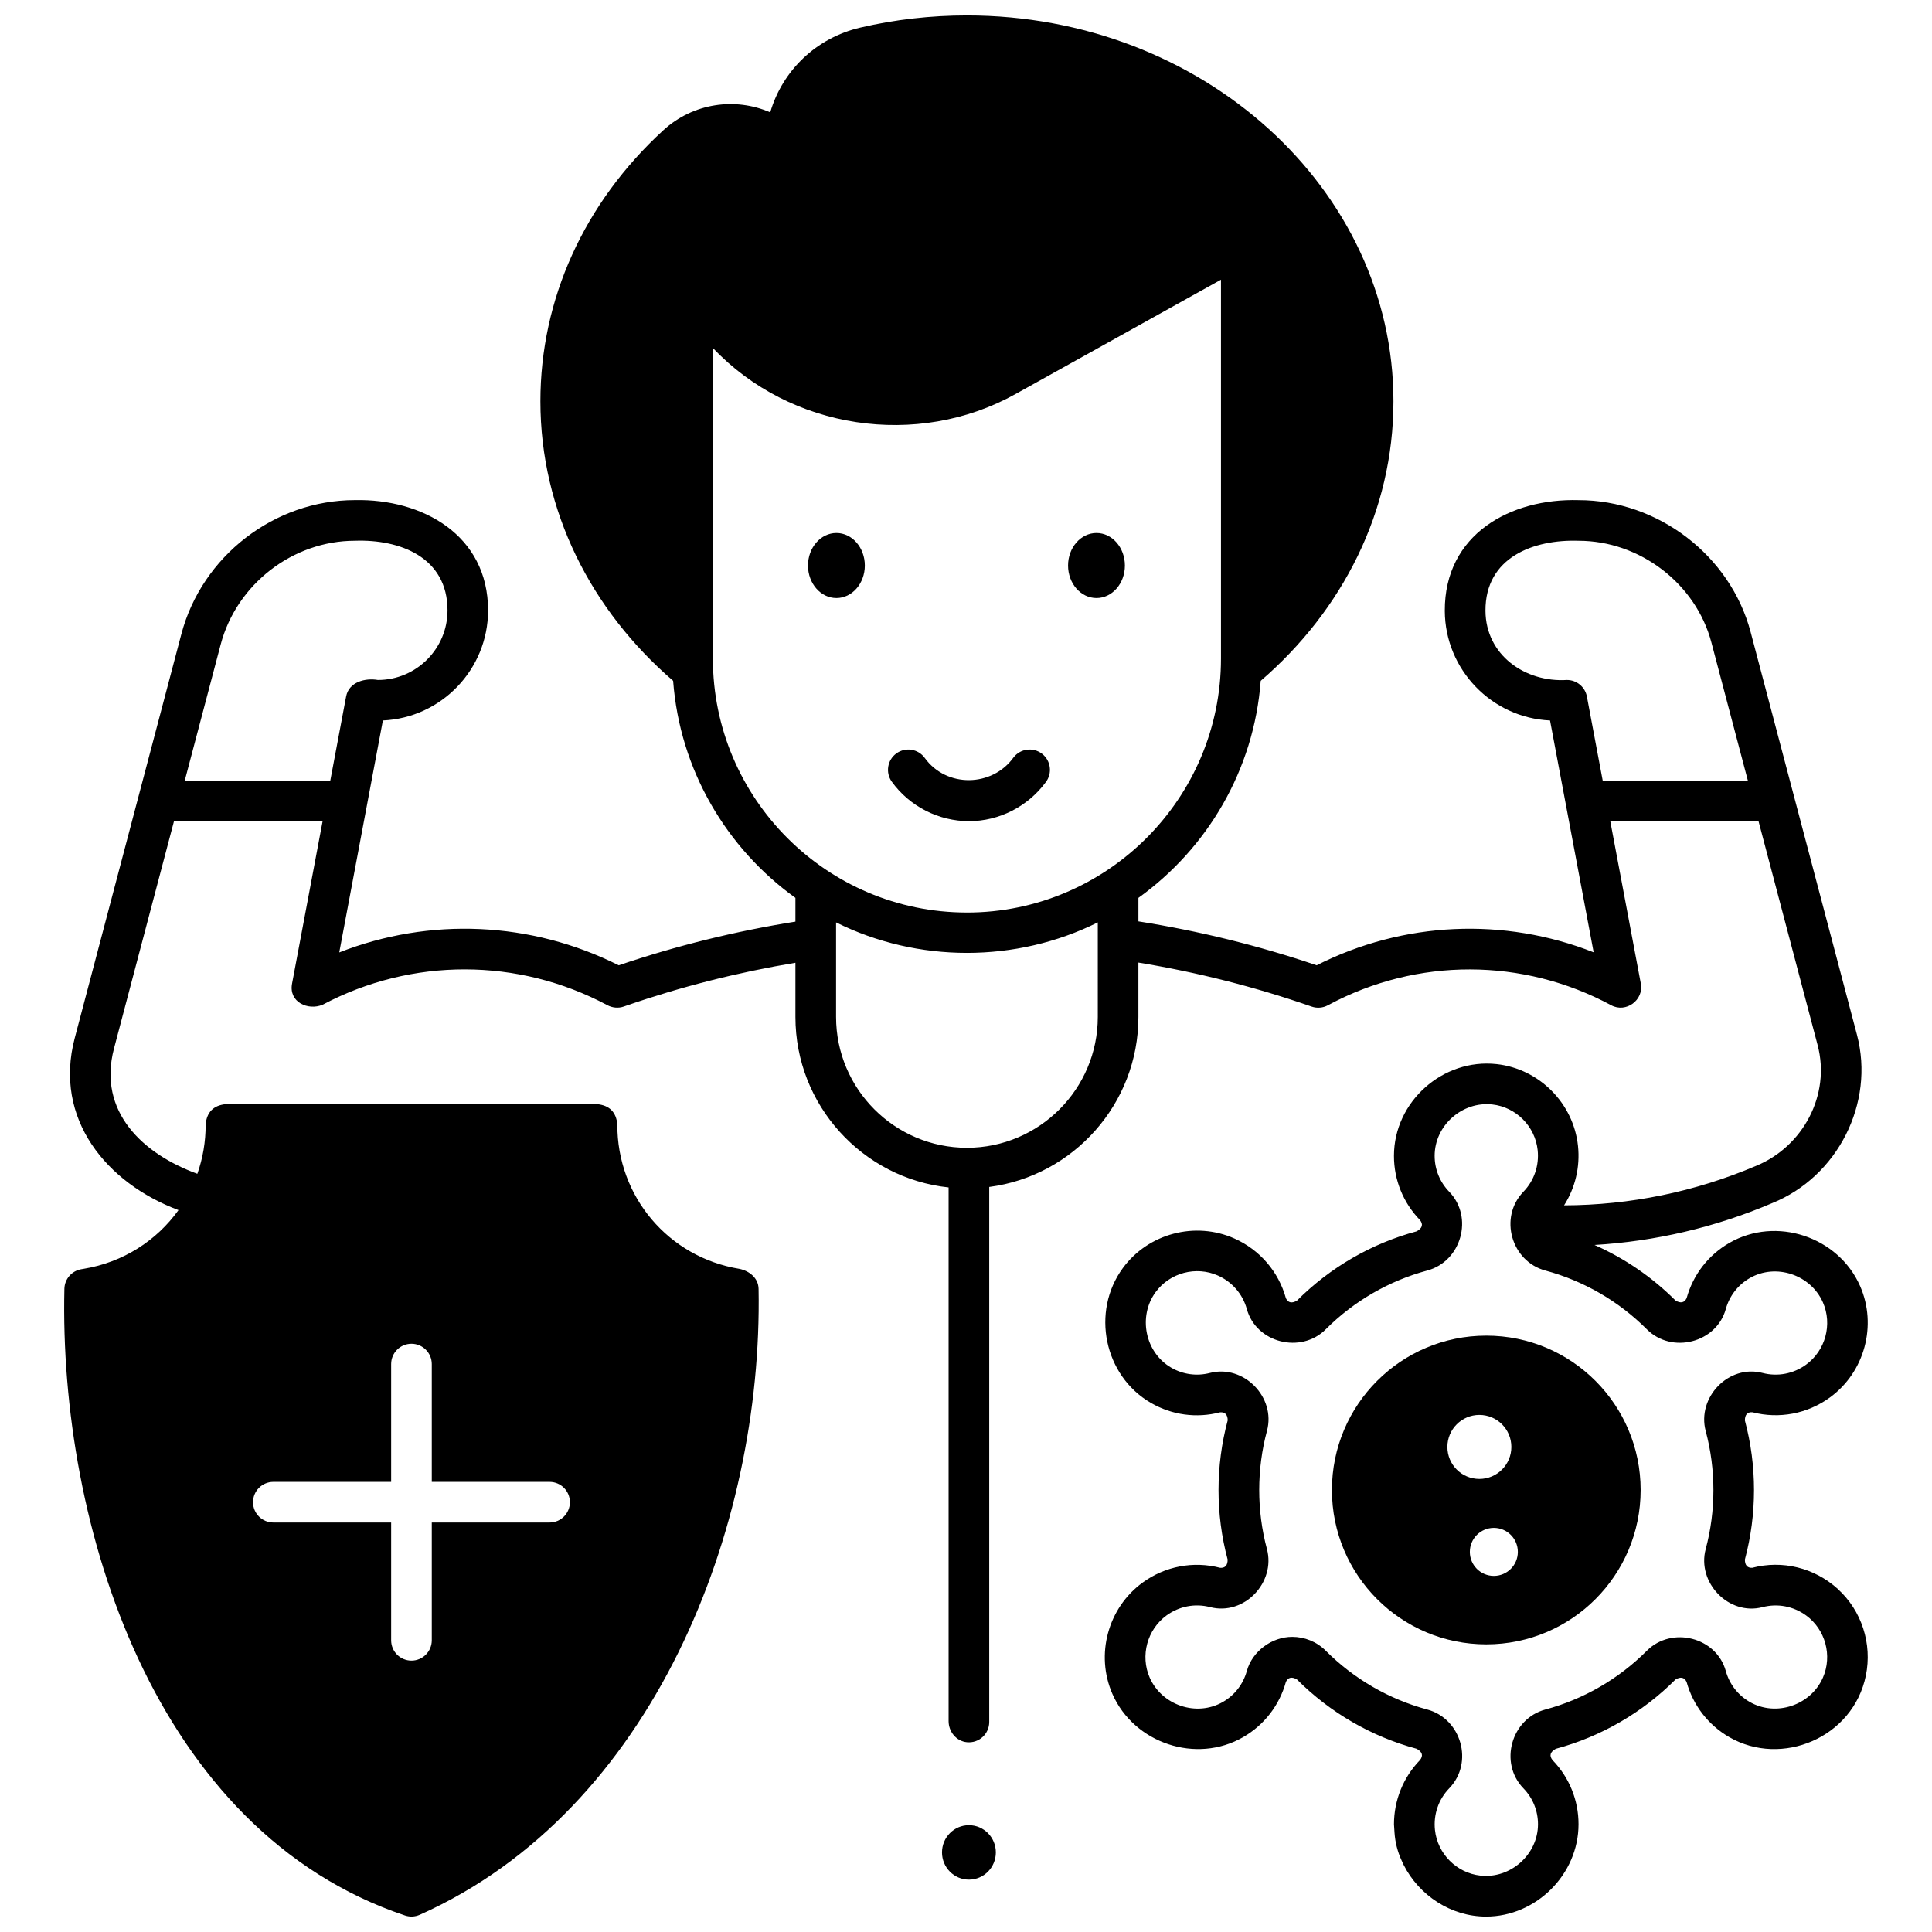 <?xml version="1.0" encoding="UTF-8"?>
<!-- Uploaded to: ICON Repo, www.iconrepo.com, Generator: ICON Repo Mixer Tools -->
<svg width="800px" height="800px" version="1.1" viewBox="144 144 512 512" xmlns="http://www.w3.org/2000/svg">
 <defs>
  <clipPath id="a">
   <path d="m161 148.09h478v503.81h-478z"/>
  </clipPath>
 </defs>
 <path d="m373.19 293.87c0 4.758-3.371 8.617-7.531 8.617s-7.531-3.859-7.531-8.617c0-4.762 3.371-8.621 7.531-8.621s7.531 3.859 7.531 8.621"/>
 <path d="m442.11 293.87c0 4.758-3.371 8.617-7.531 8.617s-7.531-3.859-7.531-8.617c0-4.762 3.371-8.621 7.531-8.621s7.531 3.859 7.531 8.621"/>
 <path d="m400.79 361.62c-8.051 0-15.73-3.918-20.445-10.449-1.738-2.41-1.195-5.773 1.215-7.516 2.41-1.738 5.777-1.195 7.516 1.215 5.754 7.969 17.852 7.738 23.516-0.133 1.812-2.356 5.191-2.797 7.551-0.984 2.356 1.812 2.797 5.191 0.984 7.547-4.746 6.43-12.332 10.32-20.336 10.32z"/>
 <path d="m537.88 497.96c-22.594 0-40.906 18.316-40.906 40.906 0 22.594 18.316 40.906 40.906 40.906 22.594 0 40.906-18.316 40.906-40.906 0-22.59-18.312-40.906-40.906-40.906zm-10.309 29.492c0-4.688 3.797-8.484 8.477-8.484 4.684 0 8.477 3.801 8.477 8.484 0 4.688-3.797 8.484-8.477 8.484-4.684 0-8.477-3.797-8.477-8.484zm12.312 34.176c-3.512 0-6.359-2.848-6.359-6.363s2.848-6.363 6.359-6.363 6.359 2.848 6.359 6.363-2.848 6.363-6.359 6.363z"/>
 <path d="m407.91 634.91c0 3.981-3.195 7.211-7.133 7.211-3.941 0-7.137-3.231-7.137-7.211 0-3.984 3.195-7.215 7.137-7.215 3.938 0 7.133 3.231 7.133 7.215"/>
 <g clip-path="url(#a)">
  <path d="m631.03 565.08c-6.246-5.644-14.703-7.684-22.68-5.598-1.277 0.059-1.926-0.668-1.938-2.18 3.223-12.012 3.227-24.84 0.004-36.852-0.004-1.543 0.656-2.273 1.977-2.191 7.102 1.844 14.59 0.422 20.547-3.91 9.207-6.691 12.574-19.113 8.004-29.531-5.734-13.066-22.219-18.609-34.66-11.426-5.578 3.223-9.594 8.426-11.316 14.645-0.59 1.207-1.562 1.422-2.918 0.637-6.215-6.223-13.52-11.211-21.488-14.742 16.137-0.961 32.059-4.68 47.066-11.082 17.352-7.004 27.277-26.477 22.484-44.633l-28.176-106.72c-5.371-20.32-24.59-34.953-45.578-34.953-17.973-0.512-35.578 8.965-35.473 29.367 0.082 15.578 12.473 28.332 27.887 29.023l11.559 61.441c-23.742-9.352-50.375-8.211-73.41 3.438-15.422-5.238-31.234-9.109-47.23-11.641v-6.227c18.238-13.102 30.625-33.848 32.41-57.516 21.656-18.641 35.176-44.953 35.176-74.07 0-56.391-50.707-102.27-113.04-102.27-9.551 0-19.047 1.082-28.219 3.215-11.742 2.731-20.68 11.438-23.898 22.465-9.281-4.047-20.445-2.484-28.344 4.758-21 19.262-32.566 44.77-32.566 71.836 0 29.113 13.523 55.414 35.176 74.059 1.785 23.672 14.172 44.422 32.41 57.523v6.293c-15.859 2.531-31.535 6.383-46.828 11.578-23.227-11.66-50.109-12.805-74.062-3.41l11.562-61.473c15.492-0.699 27.879-13.52 27.879-29.18 0-19.992-17.453-29.602-35.289-29.219-21.375 0-40.543 14.863-45.996 35.508-4.66 17.664-19.414 73.559-28.254 107.05-5.664 21.457 8.434 38.445 27.496 45.598-5.781 8.07-14.648 13.84-25.145 15.566l-0.586 0.098c-2.555 0.422-4.449 2.602-4.508 5.188-1.445 62.633 23.703 143.79 90.277 166.09 1.312 0.426 2.613 0.363 3.906-0.191 61.875-27.648 90.93-102.45 89.785-165.87-0.051-2.934-2.516-4.789-5.09-5.309-18.816-3.094-32.418-19.18-32.34-38.25-0.297-3.293-2.09-5.094-5.383-5.406l-98.34-0.004c-3.289 0.312-5.086 2.113-5.383 5.406 0.02 4.574-0.754 8.969-2.195 13.062-14.297-5.199-26.535-16.375-22.086-33.23 4.477-16.957 10.465-39.648 15.898-60.223h39.383l-8.098 43.047c-0.922 4.906 4.215 7.207 8.082 5.609 23.645-12.539 51.848-12.5 75.453 0.098 1.348 0.719 2.926 0.875 4.371 0.375l0.582-0.203c14.66-5.078 29.695-8.875 44.91-11.402v14.355c0 23.422 17.809 42.754 40.594 45.184v141.44c0 2.812 2.055 5.324 4.856 5.59 3.211 0.305 5.91-2.211 5.91-5.359v-141.8c22.273-2.91 39.531-21.996 39.531-45.047v-14.414c15.555 2.559 30.922 6.438 45.895 11.66 1.418 0.496 2.984 0.375 4.309-0.336l0.242-0.129c23.457-12.547 51.441-12.504 74.859 0.121 3.91 2.109 8.664-1.367 7.844-5.734l-8.098-43.047h39.289l15.668 59.352c3.477 13.18-3.863 26.879-16.301 31.984-16.16 6.894-33.465 10.418-50.898 10.469 2.949-4.633 4.281-10.16 3.688-15.75-1.195-11.316-10.262-20.434-21.555-21.68-14.254-1.57-27.215 9.957-27.215 24.32 0 6.375 2.445 12.41 6.887 17 0.922 1.168 0.637 2.168-0.867 2.996-11.961 3.211-22.938 9.566-31.734 18.375-1.352 0.781-2.32 0.574-2.914-0.625-1.953-7.074-6.93-12.848-13.652-15.848-10.398-4.637-22.832-1.344-29.562 7.832-8.484 11.559-5 28.555 7.438 35.742 5.57 3.219 12.078 4.106 18.324 2.488 1.312-0.102 1.988 0.602 2.023 2.113-3.234 12.023-3.246 24.875-0.02 36.902 0.004 1.543-0.656 2.273-1.977 2.191-7.102-1.848-14.594-0.422-20.547 3.91-9.207 6.691-12.574 19.113-8.004 29.531 5.734 13.066 22.219 18.613 34.656 11.426 5.578-3.223 9.594-8.422 11.32-14.648 0.59-1.207 1.562-1.418 2.918-0.633 8.801 8.809 19.773 15.16 31.734 18.375 1.508 0.832 1.793 1.836 0.855 3.008-4.441 4.59-6.875 10.68-6.875 17.016l0.141 2.172c0.168 2.566 0.805 5.082 1.887 7.418l0.539 1.168c4.07 8.055 12.531 13.688 21.832 13.688 13.277 0 24.508-11.184 24.508-24.469 0-6.375-2.445-12.414-6.891-17-0.922-1.168-0.637-2.168 0.867-2.996 11.961-3.211 22.938-9.566 31.734-18.375 1.355-0.785 2.328-0.574 2.918 0.633 1.723 6.223 5.742 11.426 11.316 14.648 13.891 8.027 32.844 0.18 36.207-16.328 1.719-8.383-1.109-17.203-7.453-22.938zm-414.59-28.367h31.219v-31.219c0-2.973 2.41-5.383 5.383-5.383 2.973 0 5.383 2.41 5.383 5.383v31.219h31.219c2.973 0 5.383 2.41 5.383 5.383s-2.41 5.383-5.383 5.383h-31.219v31.219c0 2.973-2.41 5.383-5.383 5.383-2.973 0-5.383-2.41-5.383-5.383v-31.219h-31.219c-2.973 0-5.383-2.41-5.383-5.383s2.41-5.383 5.383-5.383zm-23.473-185.86c4.113-15.586 7.637-28.938 9.516-36.062 4.211-15.941 19.086-27.488 35.59-27.488 11.863-0.414 24.523 4.332 24.523 18.453 0 10.172-8.273 18.445-18.445 18.445-3.328-0.578-7.695 0.488-8.43 4.387l-4.188 22.266zm241.96 62.641c0 19.125-15.559 34.68-34.68 34.68-19.125 0-34.68-15.559-34.68-34.68v-25.051c21.648 10.777 47.707 10.781 69.359 0zm-34.68-27.664c-37.121 0-67.324-30.203-67.324-67.324v-82.285c20.496 21.633 54.172 26.695 80.195 12.207l54.453-30.309v100.39c0 37.121-30.203 67.324-67.324 67.324zm206.95-34.977h-38.469l-4.188-22.266c-0.48-2.543-2.699-4.387-5.289-4.387-11.008 0.695-21.527-6.551-21.59-18.344-0.07-14.191 12.773-18.949 24.703-18.547 16.141 0 31.035 11.293 35.172 26.938zm19.891 237.74c-3.219 7.344-12.457 10.449-19.41 6.43-3.117-1.801-5.363-4.711-6.328-8.195-2.481-8.977-14.336-11.957-20.91-5.371-7.465 7.473-16.77 12.863-26.91 15.586-9.051 2.43-12.34 14.141-5.809 20.883 2.488 2.57 3.859 5.945 3.859 9.512 0 8.051-7.316 14.508-15.27 13.617-6.305-0.695-11.367-5.789-12.035-12.109-0.43-4.074 0.945-8.09 3.773-11.012 6.59-6.816 3.207-18.469-5.805-20.891-10.141-2.723-19.445-8.113-26.91-15.586-2.41-2.414-5.625-3.672-8.875-3.672-5.406 0-10.586 3.805-12.035 9.043-0.965 3.488-3.211 6.398-6.328 8.199-6.981 4.035-16.199 0.891-19.41-6.43-2.555-5.82-0.672-12.762 4.473-16.5 3.344-2.43 7.539-3.231 11.512-2.199 9.09 2.363 17.449-6.566 15.078-15.398-2.727-10.172-2.723-21.145 0.016-31.316 2.394-8.895-6.156-17.652-15.113-15.336-3.492 0.902-7.129 0.41-10.242-1.387-6.984-4.035-8.879-13.605-4.144-20.051 3.758-5.121 10.699-6.957 16.5-4.371 3.773 1.684 6.566 4.918 7.66 8.883 2.477 8.977 14.34 11.941 20.906 5.367 7.465-7.473 16.773-12.863 26.91-15.586 9.051-2.43 12.34-14.141 5.809-20.883-2.488-2.57-3.856-5.945-3.856-9.512 0-8.059 7.316-14.496 15.27-13.617 6.305 0.695 11.363 5.789 12.031 12.113 0.43 4.074-0.941 8.086-3.769 11.012-6.594 6.816-3.207 18.469 5.805 20.891 10.141 2.723 19.445 8.113 26.91 15.586 6.578 6.582 18.422 3.602 20.91-5.371 0.965-3.484 3.211-6.394 6.328-8.195 6.981-4.035 16.203-0.891 19.414 6.43 2.555 5.82 0.672 12.758-4.473 16.496-3.344 2.43-7.539 3.231-11.512 2.199-9.09-2.359-17.449 6.566-15.078 15.398 2.723 10.16 2.723 21.113-0.004 31.273-2.371 8.844 6.086 17.73 15.062 15.387 3.981-1.043 8.184-0.242 11.535 2.191 5.137 3.731 7.019 10.672 4.465 16.492z"/>
 </g>
</svg>